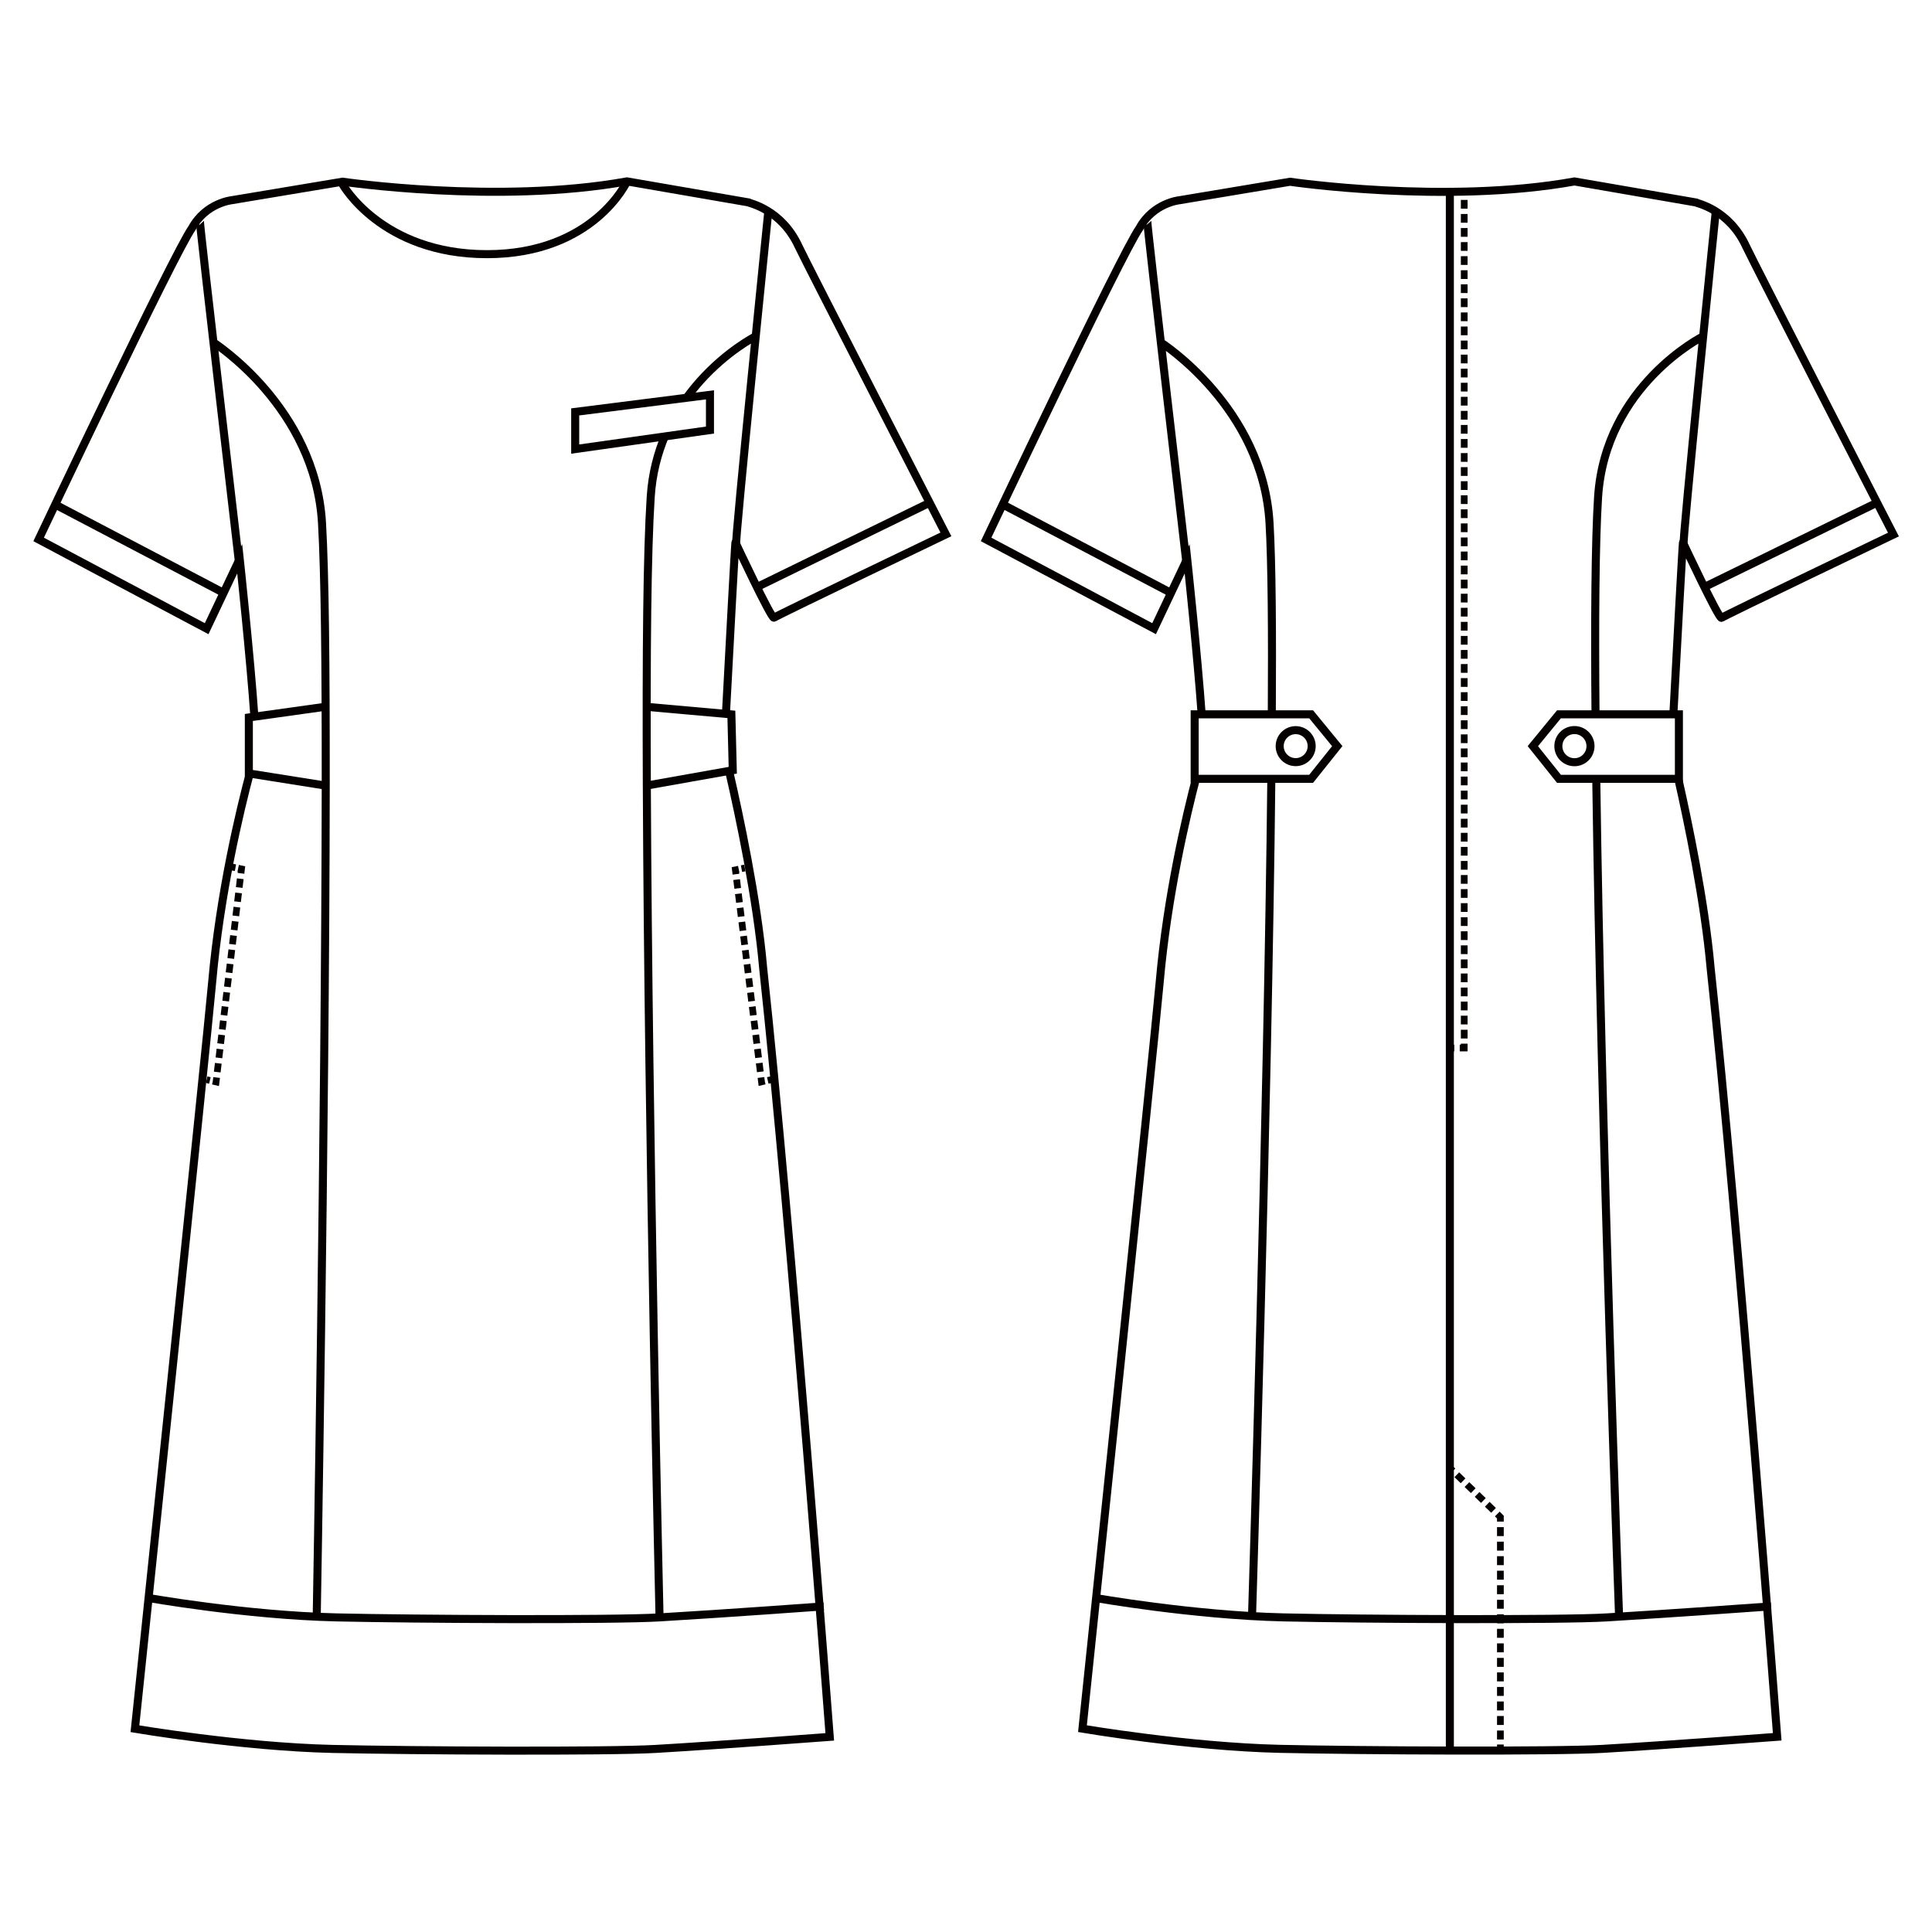 <?xml version="1.0" encoding="UTF-8"?>
<svg id="_レイヤー_1" data-name="レイヤー_1" xmlns="http://www.w3.org/2000/svg" version="1.1" viewBox="0 0 250 250">
  <!-- Generator: Adobe Illustrator 30.0.0, SVG Export Plug-In . SVG Version: 2.1.1 Build 123)  -->
  <defs>
    <style>
      .st0 {
        stroke-width: 1.04px;
      }

      .st0, .st1, .st2, .st3, .st4, .st5, .st6 {
        fill: none;
        stroke: #040000;
      }

      .st1 {
        stroke-dasharray: 1.14 .71;
      }

      .st1, .st2, .st3, .st4, .st5, .st6 {
        stroke-width: .87px;
      }

      .st2 {
        stroke-dasharray: 1.14 .7;
      }

      .st3 {
        stroke-dasharray: 1.13 .7;
      }

      .st4 {
        stroke-dasharray: 1.16 .72;
      }

      .st5 {
        stroke-dasharray: 1.13 .69;
      }
    </style>
  </defs>
  <g>
    <path class="st0" d="M94.42,100.1c1.2,5.24,3.55,16.18,4.33,25.14,3.62,33.51,8.62,99.51,8.62,99.51,0,0-14.03,1.06-22.53,1.56-6,.36-31.6.23-41.83,0-11.77-.27-25.55-2.61-25.55-2.61,0,0,9.3-88.72,9.99-96.56,1.02-11.59,3.62-22.36,4.91-27.2"/>
    <path class="st0" d="M86.1,56.29c-1,2.34-1.71,5.01-1.9,8.04-.46,7.2-.57,19.83-.5,37.33.19,45.46,1.65,107.86,1.65,107.86M31.02,73.59s-5.26-44.99-5.15-44.97M97.78,43.52s-3.68,1.85-7.22,5.82c-.59.67-1.18,1.39-1.75,2.18M99.4,27.54s-4.37,42.85-4.15,43.08"/>
  </g>
  <polygon class="st0" points="74.43 53.3 91.87 51.09 91.87 55.65 74.43 58.11 74.43 53.3"/>
  <path class="st0" d="M97.94,75.97l22.65-11.06M7.04,65.23l21.65,11.36"/>
  <line class="st1" x1="31.09" y1="113.71" x2="28.07" y2="139.07"/>
  <path class="st6" d="M27.16,139.81l-.42-.1M28.03,139.43l-.07.57-.42-.1M30.82,112.35l.43.09-.07.57M30.04,112.2l.43.08"/>
  <line class="st2" x1="95.32" y1="113.82" x2="98.43" y2="139.08"/>
  <path class="st6" d="M99.35,139.81l.42-.1M98.47,139.43l.07.56.42-.1M95.59,112.47l-.43.09.07.56M96.38,112.32l-.43.08"/>
  <path class="st0" d="M27.62,44.31s13.21,8.4,14.05,23.41c.37,6.58.49,17.86.48,33.94-.05,44.45-1.17,107.78-1.17,107.78"/>
  <polyline class="st0" points="41.77 101.6 32.2 100.08 32.2 92.84 41.77 91.5"/>
  <polyline class="st0" points="83.85 91.48 94.64 92.44 94.82 99.67 83.85 101.62"/>
  <g>
    <path class="st0" d="M106.59,207.86s-12.74.93-21.24,1.43c-6,.36-31.61.23-41.83,0-11.77-.27-24.53-2.55-24.53-2.55M44.33,23.85s5.04,9.03,18.67,9.04c13.84,0,18.14-9.42,18.14-9.42"/>
    <path class="st0" d="M217.17,100.78c1.24,5.47,3.42,15.86,4.18,24.45,3.62,33.51,8.62,99.51,8.62,99.51,0,0-14.03,1.06-22.53,1.56-6,.36-31.6.23-41.82,0-11.77-.27-25.55-2.61-25.55-2.61,0,0,9.3-88.72,9.99-96.56.98-11.18,3.44-21.59,4.77-26.65"/>
  </g>
  <line class="st3" x1="188.51" y1="190.83" x2="193.5" y2="195.67"/>
  <line class="st4" x1="194.15" y1="197.61" x2="194.15" y2="225.39"/>
  <path class="st6" d="M194.15,225.74v.58M193.75,195.91l.4.4v.58M187.61,189.95l.4.39"/>
  <path class="st0" d="M206.56,101.06c.6,44.25,2.94,107.88,2.94,107.88M164.51,100.69c-.45,43.19-2.49,108.17-2.49,108.17M229.18,207.86s-12.74.92-21.24,1.43c-6,.36-31.6.23-41.83,0-11.77-.27-24.52-2.54-24.52-2.54M150.21,44.31s13.23,8.4,14.07,23.41c.29,5.07.36,13.97.29,24.93M220.53,75.97l22.65-11.07M129.64,65.22l21.64,11.37M153.61,73.59s-5.26-44.99-5.15-44.96M220.38,43.52s-12.67,6.34-13.59,20.81c-.36,5.7-.44,15.88-.33,28.31M222,27.54s-4.37,42.85-4.15,43.08"/>
  <polygon class="st0" points="169.66 100.78 154.59 100.78 154.59 92.43 169.66 92.43 173.04 96.55 169.66 100.78"/>
  <path class="st0" d="M169.73,96.55c0,1.14-.93,2.07-2.07,2.07s-2.07-.93-2.07-2.07.93-2.07,2.07-2.07,2.07.93,2.07,2.07Z"/>
  <polygon class="st0" points="201.73 100.78 217.25 100.78 217.25 92.43 201.73 92.43 198.35 96.55 201.73 100.78"/>
  <path class="st0" d="M187.61,24.61v201.83M201.65,96.55c0,1.15.93,2.08,2.08,2.08s2.08-.93,2.08-2.08-.93-2.08-2.08-2.08-2.08.93-2.08,2.08Z"/>
  <line class="st5" x1="189.47" y1="25.87" x2="189.47" y2="134.7"/>
  <path class="st6" d="M188.18,135.61h-.58M189.47,135.05v.56h-.58M189.47,24.61v.56"/>
  <g>
    <path class="st0" d="M32.93,92.91c-.52-7.64-1.91-20.6-1.91-20.6l-4.28,9.04-21.74-11.55S22.57,32.7,24.84,29.52c1.8-3.29,5.18-3.62,5.18-3.62l14.31-2.39s20.12,2.97,36.8-.04l15.67,2.71c.07.1,4.3.83,6.55,5.73.85,1.85,19.05,37.24,19.05,37.24,0,0-21.78,10.44-22.25,10.78-.34.17-4.98-9.73-4.98-9.73-.04-.17-.83,14.59-1.24,22.27"/>
    <path class="st0" d="M155.5,92.52c-.54-7.68-1.88-20.21-1.88-20.21l-4.28,9.04-21.74-11.55s17.57-37.09,19.84-40.27c1.8-3.29,5.18-3.62,5.18-3.62l14.31-2.39s20.13,2.97,36.81-.04l15.67,2.71c.07.1,4.3.83,6.55,5.73.85,1.85,19.05,37.25,19.05,37.25,0,0-21.78,10.44-22.25,10.78-.34.17-4.98-9.73-4.98-9.73-.04-.17-.84,14.59-1.25,22.27"/>
  </g>
</svg>